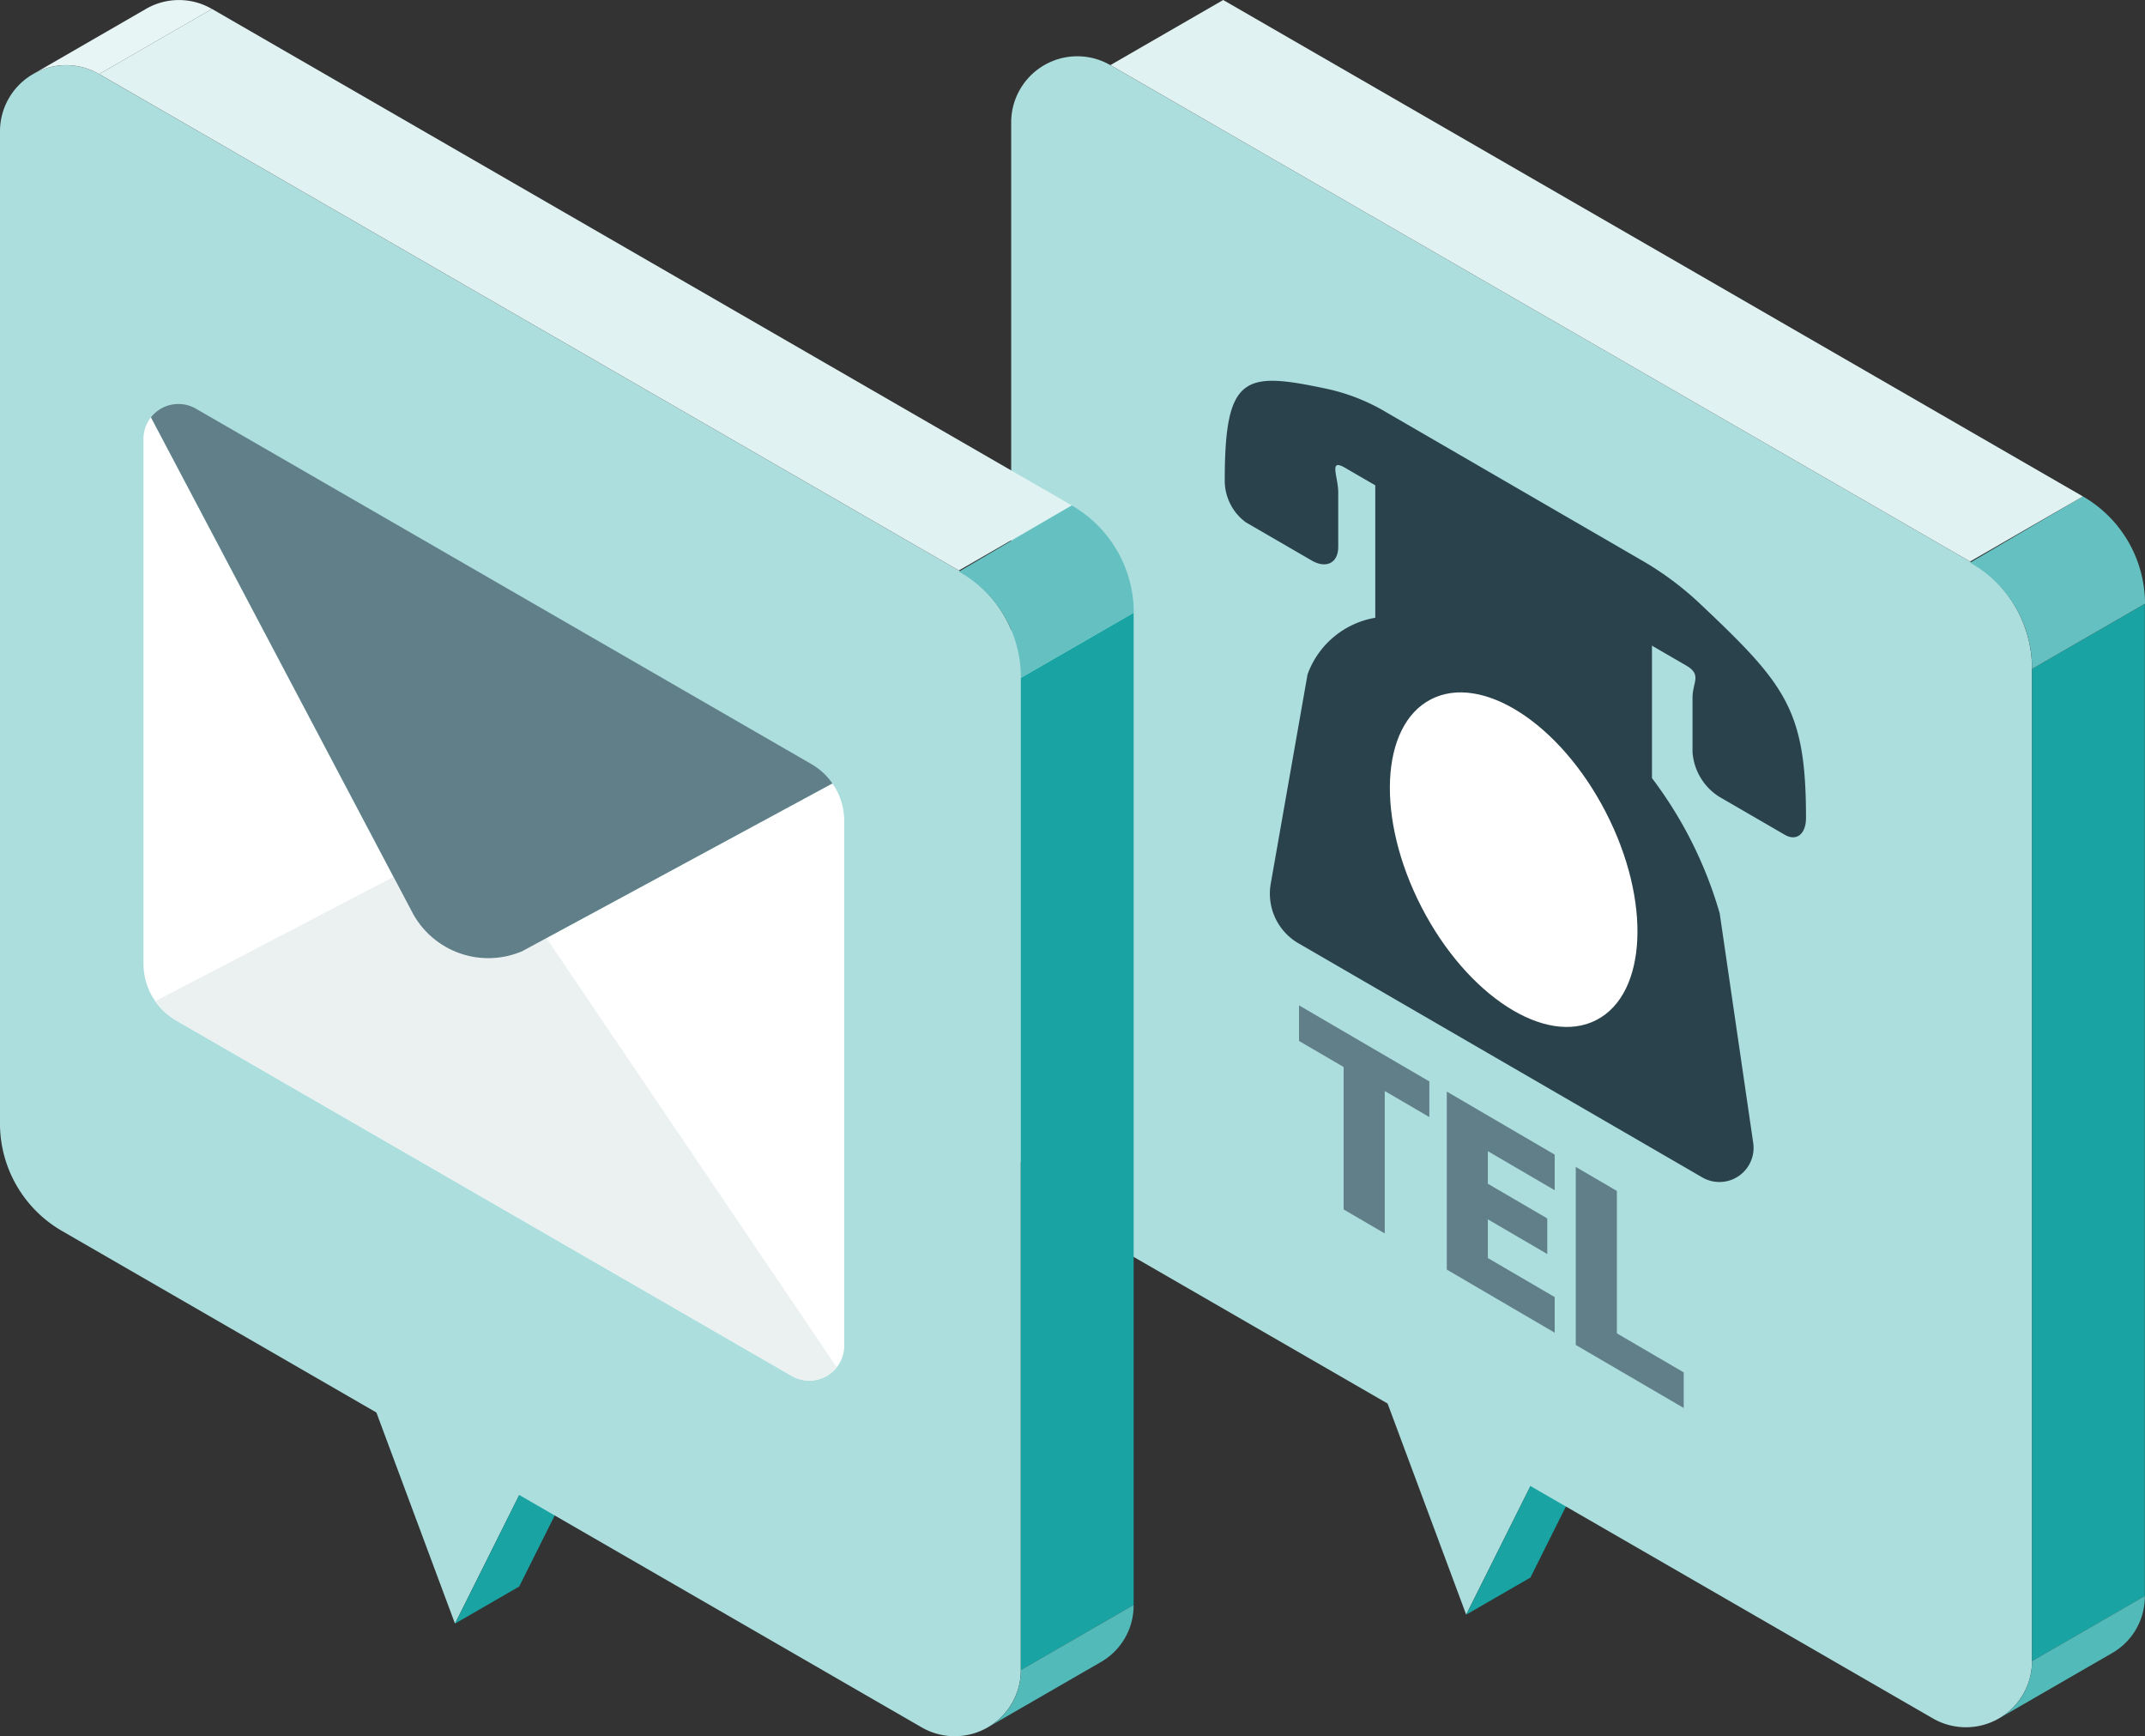 <svg xmlns="http://www.w3.org/2000/svg" width="177.935" height="144.011" viewBox="0 0 177.935 144.011">
  <rect x="0" y="0" width="177.935" height="144.011" fill="#333333" stroke="none"/>
  <g id="グループ_427" data-name="グループ 427" transform="translate(-2831.341 320.005)">
    <g id="グループ_426" data-name="グループ 426" transform="translate(2915.224 -320.005)">
      <path id="パス_81" data-name="パス 81" d="M185.834,673.476,162.2,659.831l13,34.921Z" transform="translate(-137.458 -560.832)" fill="#addede"/>
      <path id="パス_82" data-name="パス 82" d="M198.63,683.88l5.329-3.077L193.324,702.08,188,705.156Z" transform="translate(-150.254 -571.236)" fill="#19a3a3"/>
      <path id="パス_83" data-name="パス 83" d="M192.642,514.541l-71.314-41.173a5.484,5.484,0,0,0-8.227,4.75v82.294a10.283,10.283,0,0,0,5.142,8.905l71.314,41.173a5.484,5.484,0,0,0,8.226-4.75V523.446A10.283,10.283,0,0,0,192.642,514.541Z" transform="translate(-113.102 -467.965)" fill="#addede"/>
      <path id="パス_85" data-name="パス 85" d="M281.144,568.156l9.358-5.4v82.295l-9.358,5.4Z" transform="translate(-196.463 -512.675)" fill="#19a3a3"/>
      <path id="パス_86" data-name="パス 86" d="M278.412,731.461a5.435,5.435,0,0,1-2.775,4.769l9.37-5.41a5.412,5.412,0,0,0,2.763-4.762l-9.358,5.4" transform="translate(-193.731 -593.685)" fill="#53baba"/>
      <path id="パス_87" data-name="パス 87" d="M276.084,559.389l9.371-5.41a10.282,10.282,0,0,0-5.154-8.9l-9.356,5.5A10,10,0,0,1,276.084,559.389Z" transform="translate(-191.403 -503.908)" fill="#65c1c1"/>
      <path id="パス_88" data-name="パス 88" d="M210.1,504.551l-9.358,5.4-71.314-41.173,9.358-5.4Z" transform="translate(-121.2 -463.378)" fill="#e0f2f2"/>
      <path id="パス_130" data-name="パス 130" d="M171.3,635.158v2.954l-3.7-2.159v11.813l-3.41-1.992V633.961l-3.7-2.159v-2.953Z" transform="translate(-136.614 -545.463)" fill="#617f88"/>
      <path id="パス_131" data-name="パス 131" d="M193.751,648.265v2.953l-5.546-3.238v2.7l4.93,2.878v2.953l-4.93-2.878v3.21l5.546,3.238v2.954L184.8,657.8V643.035Z" transform="translate(-148.667 -552.5)" fill="#617f88"/>
      <path id="パス_132" data-name="パス 132" d="M209.445,669.241l5.546,3.238v2.953l-8.956-5.229V655.437l3.41,1.991Z" transform="translate(-159.203 -558.652)" fill="#617f88"/>
      <path id="パス_193" data-name="パス 193" d="M157.667,539.827v-4.513c0-1.309-.812-2.841.545-2.055l28.3,16.4c1.357.786.545,1.377.545,2.686v4.513a4.782,4.782,0,0,0,2.217,3.7l5.442,3.154c.969.562,1.754-.066,1.754-1.4h0c0-8.91-1.658-11.027-8.655-17.636h0a25.854,25.854,0,0,0-4.737-3.592l-21.433-12.422a16.406,16.406,0,0,0-4.737-1.9h0c-7-1.5-8.656-1.307-8.656,7.6h0a4.3,4.3,0,0,0,1.754,3.435l5.442,3.154C156.674,541.67,157.667,541.163,157.667,539.827Z" transform="translate(-130.539 -494.472)" fill="#2a424b"/>
      <path id="パス_194" data-name="パス 194" d="M193,576.7a34.265,34.265,0,0,0-5.619-11.215v-13.07l-22.952-13.3v13.07a7.271,7.271,0,0,0-5.619,4.7l-3.053,17.359a4.759,4.759,0,0,0,2.3,4.942l33.5,19.417a2.833,2.833,0,0,0,4.223-2.86Z" transform="translate(-134.228 -500.948)" fill="#2a424b"/>
      <ellipse id="楕円形_3" data-name="楕円形 3" cx="8.598" cy="14.965" rx="8.598" ry="14.965" transform="translate(27.178 61.945) rotate(-27.291)" fill="#fff"/>
    </g>
    <g id="グループ_425" data-name="グループ 425" transform="translate(2831.341 -320.005)">
      <path id="パス_1" data-name="パス 1" d="M185.834,311.564,162.2,297.919l13,34.922Z" transform="translate(-137.458 -198.177)" fill="#addede"/>
      <path id="パス_2" data-name="パス 2" d="M198.63,321.968l5.329-3.077-10.635,21.276L188,343.244Z" transform="translate(-150.254 -208.581)" fill="#19a3a3"/>
      <path id="パス_3" data-name="パス 3" d="M192.642,152.629l-71.314-41.173a5.484,5.484,0,0,0-8.227,4.75V198.5a10.284,10.284,0,0,0,5.142,8.905l71.314,41.173a5.484,5.484,0,0,0,8.226-4.749V161.534A10.283,10.283,0,0,0,192.642,152.629Z" transform="translate(-113.102 -105.31)" fill="#addede"/>
      <path id="パス_4" data-name="パス 4" d="M124.039,106.137l9.357-5.4a5.434,5.434,0,0,0-5.462-.013l-9.369,5.409A5.432,5.432,0,0,1,124.039,106.137Z" transform="translate(-115.813 -99.991)" fill="#e7f5f5"/>
      <path id="パス_5" data-name="パス 5" d="M281.144,206.243l9.358-5.4v82.295l-9.358,5.4Z" transform="translate(-196.463 -150.02)" fill="#19a3a3"/>
      <path id="パス_6" data-name="パス 6" d="M278.412,369.549a5.433,5.433,0,0,1-2.775,4.768l9.37-5.41a5.411,5.411,0,0,0,2.763-4.761l-9.358,5.4" transform="translate(-193.731 -231.03)" fill="#53baba"/>
      <path id="パス_7" data-name="パス 7" d="M276.084,197.477l9.371-5.41a10.282,10.282,0,0,0-5.154-8.9l-9.356,5.5A10,10,0,0,1,276.084,197.477Z" transform="translate(-191.403 -141.253)" fill="#65c1c1"/>
      <path id="パス_8" data-name="パス 8" d="M210.1,142.638l-9.358,5.4-71.314-41.173,9.358-5.4Z" transform="translate(-121.2 -100.723)" fill="#e0f2f2"/>
      <path id="パス_135" data-name="パス 135" d="M159.086,209.871l-21.745-41.189a2.862,2.862,0,0,0-.62,1.8v43.516a5.437,5.437,0,0,0,2.719,4.709l51.061,29.48a2.9,2.9,0,0,0,4.35-2.512V202.157a5.432,5.432,0,0,0-.983-3.113l-25.724,13.91A7.142,7.142,0,0,1,159.086,209.871Z" transform="translate(-124.819 -134.067)" fill="#fff"/>
      <path id="パス_136" data-name="パス 136" d="M138.672,253.19a5.426,5.426,0,0,0,1.736,1.6l51.061,29.48a2.9,2.9,0,0,0,3.73-.715l-26.023-38.469A7.142,7.142,0,0,0,160.117,242Z" transform="translate(-125.787 -170.149)" fill="#ebf1f1"/>
      <path id="パス_137" data-name="パス 137" d="M194.479,197.953a5.428,5.428,0,0,0-1.736-1.6l-51.061-29.48a2.9,2.9,0,0,0-3.73.715L159.7,208.781a7.142,7.142,0,0,0,9.059,3.083Z" transform="translate(-125.429 -132.976)" fill="#617f88"/>
    </g>
  </g>
</svg>
